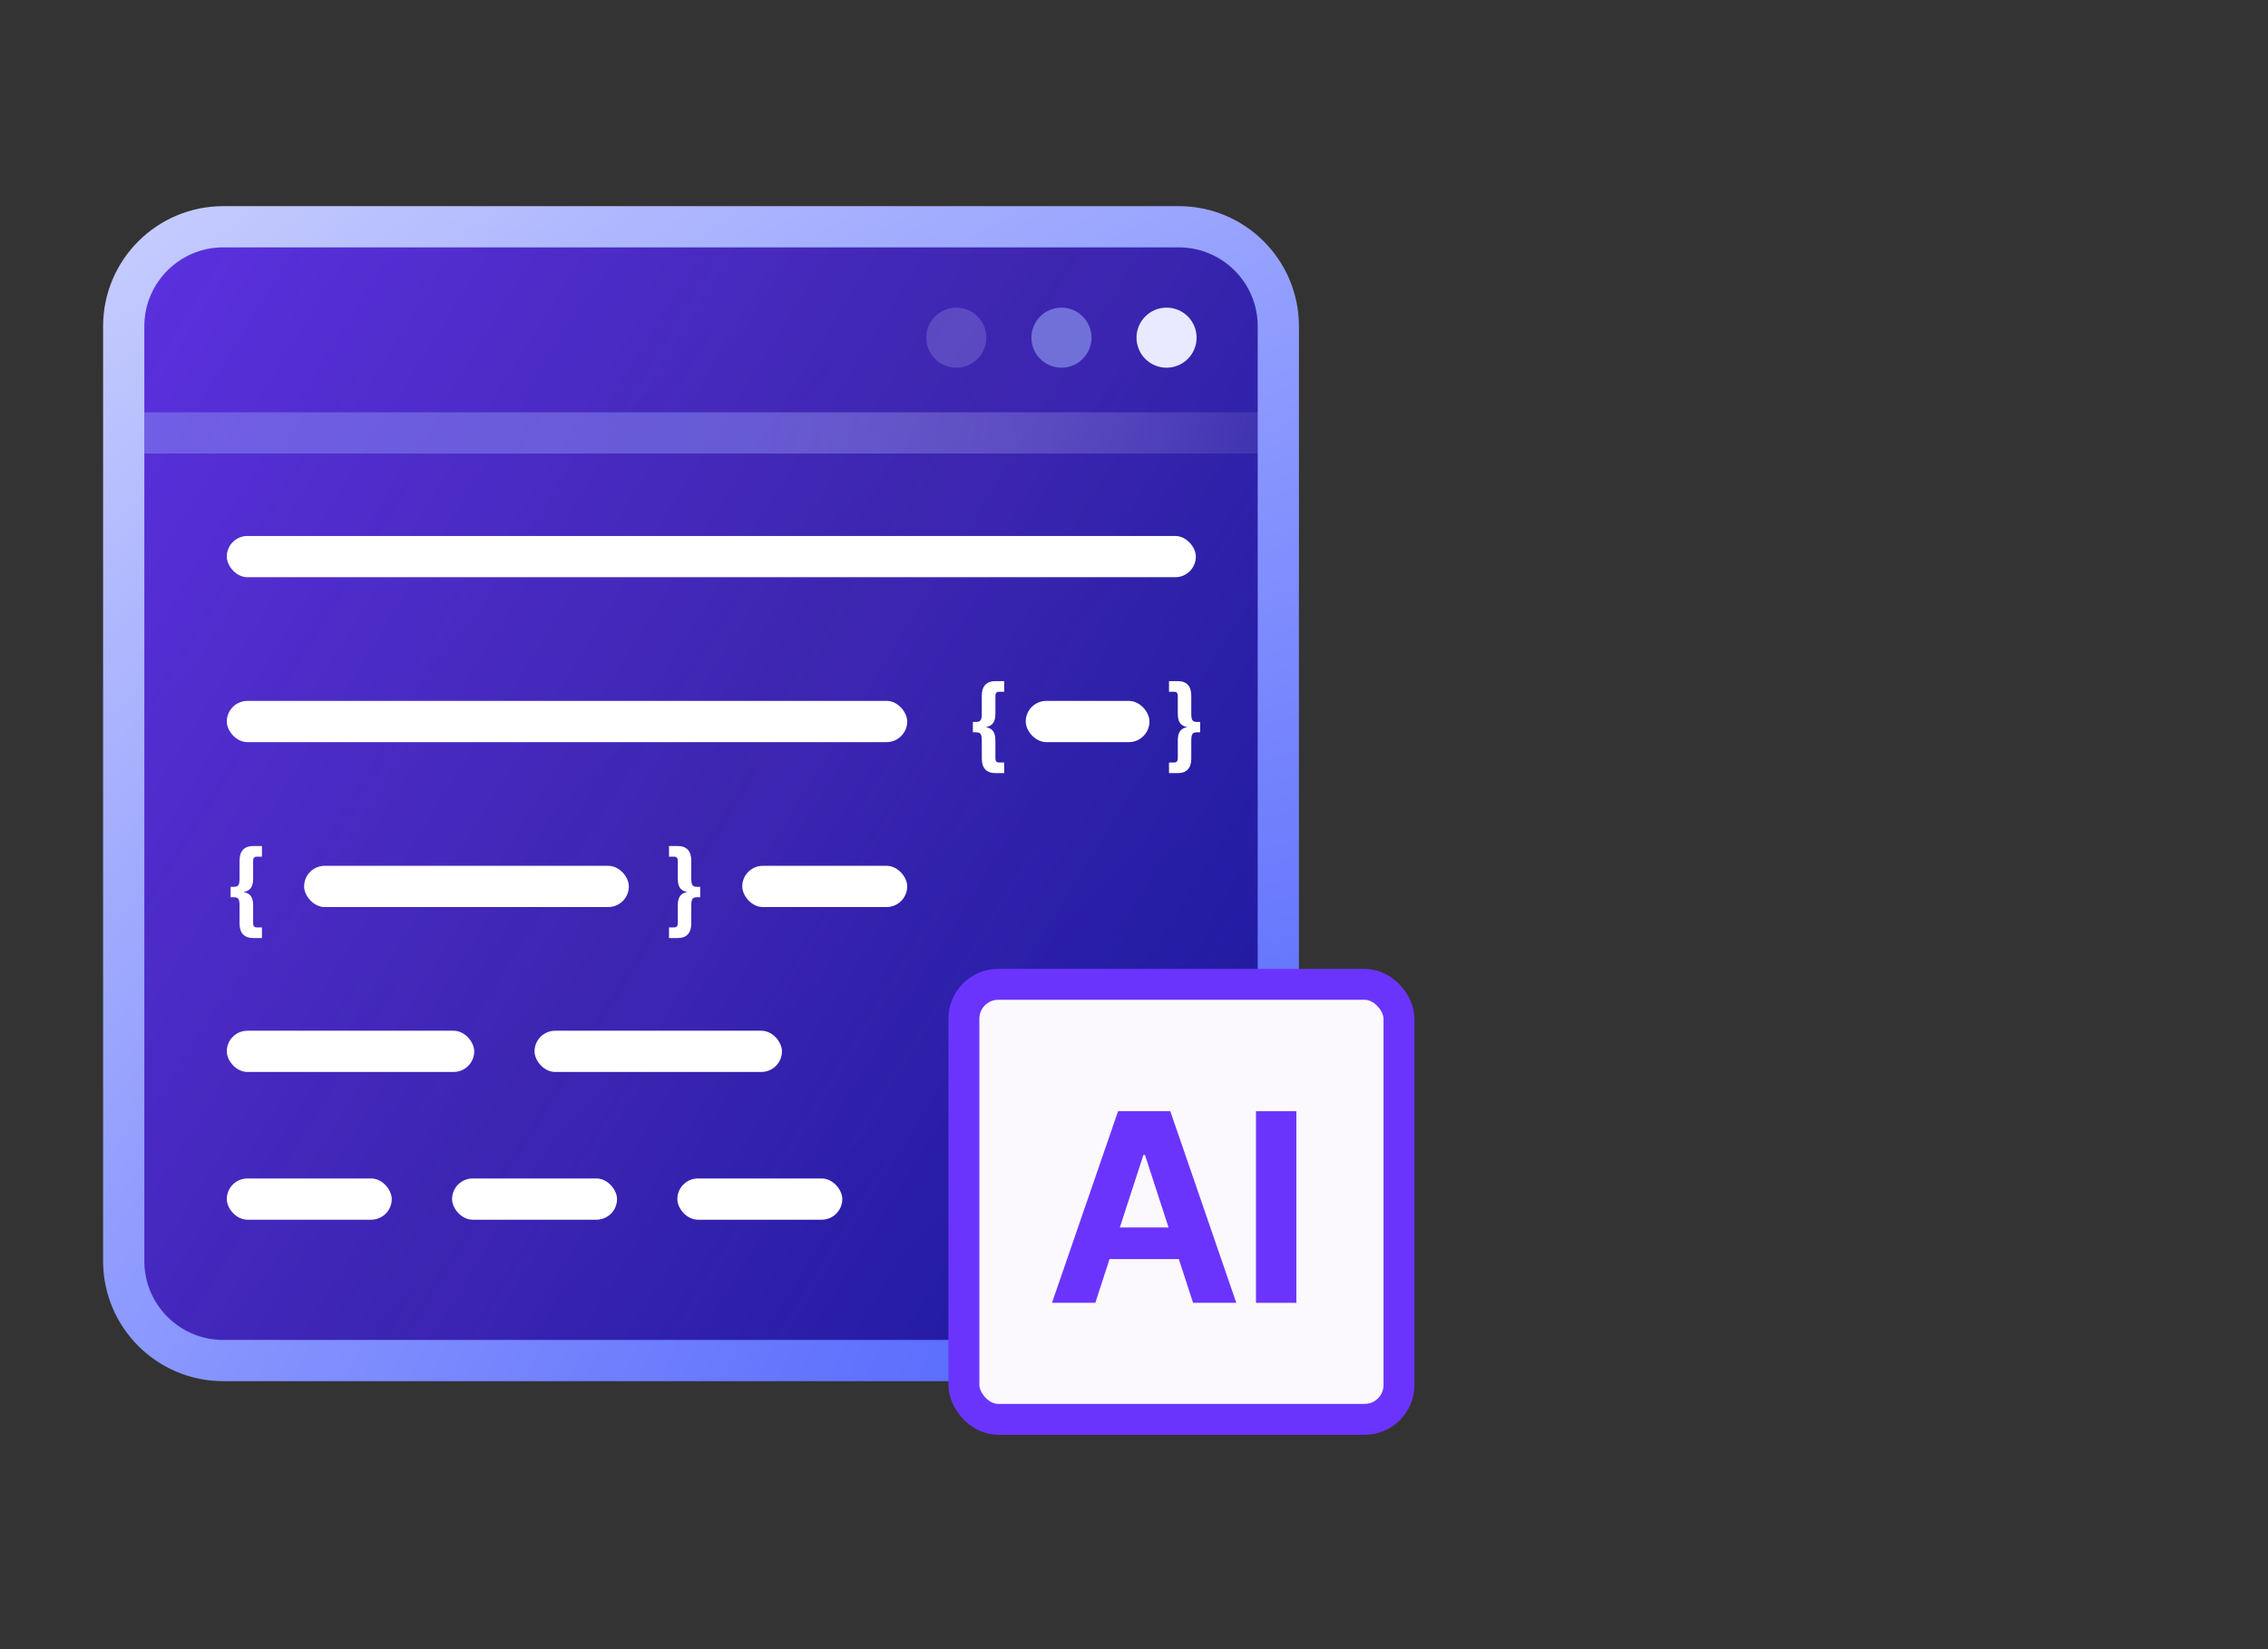 <?xml version="1.0" encoding="UTF-8"?>
<svg xmlns="http://www.w3.org/2000/svg" width="110" height="80" viewBox="0 0 110 80" fill="none">
  <rect x="0" y="0" width="110" height="80" fill="#333333" stroke="none"/>
  <path d="M10.828 11H57.172C59.838 11 62 13.162 62 15.828V61.172C62 63.838 59.838 66 57.172 66H10.828C8.162 66 6 63.838 6 61.172V15.828C6 13.162 8.162 11 10.828 11Z" fill="url(#paint0_linear_50_11330)"></path>
  <path d="M10.828 11H57.172C59.838 11 62 13.162 62 15.828V61.172C62 63.838 59.838 66 57.172 66H10.828C8.162 66 6 63.838 6 61.172V15.828C6 13.162 8.162 11 10.828 11Z" fill="url(#paint1_linear_50_11330)"></path>
  <path d="M10.828 11H57.172C59.838 11 62 13.162 62 15.828V61.172C62 63.838 59.838 66 57.172 66H10.828C8.162 66 6 63.838 6 61.172V15.828C6 13.162 8.162 11 10.828 11Z" stroke="url(#paint2_radial_50_11330)" stroke-width="2"></path>
  <rect x="11" y="26" width="47" height="2" rx="1" fill="white"></rect>
  <rect x="11" y="34" width="33" height="2" rx="1" fill="white"></rect>
  <path d="M47.186 35.524V35.02H47.336C47.582 35.02 47.618 34.912 47.618 34.582V33.748C47.618 33.28 47.852 33.04 48.278 33.04H48.704V33.556H48.464C48.302 33.556 48.278 33.646 48.278 33.778V34.612C48.278 34.996 48.158 35.212 47.81 35.272C48.158 35.332 48.278 35.548 48.278 35.932V36.766C48.278 36.898 48.302 36.988 48.464 36.988H48.704V37.504H48.278C47.852 37.504 47.618 37.264 47.618 36.796V35.962C47.618 35.632 47.582 35.524 47.336 35.524H47.186Z" fill="white"></path>
  <rect x="49.75" y="34" width="6" height="2" rx="1" fill="white"></rect>
  <path d="M58.21 35.02V35.524H58.06C57.814 35.524 57.778 35.632 57.778 35.962V36.796C57.778 37.264 57.55 37.504 57.118 37.504H56.698V36.988H56.938C57.094 36.988 57.124 36.898 57.124 36.766V35.932C57.124 35.548 57.238 35.332 57.586 35.272C57.238 35.212 57.124 34.996 57.124 34.612V33.778C57.124 33.646 57.094 33.556 56.938 33.556H56.698V33.04H57.118C57.55 33.04 57.778 33.28 57.778 33.748V34.582C57.778 34.912 57.814 35.02 58.06 35.02H58.21Z" fill="white"></path>
  <path d="M11.186 43.524V43.02H11.336C11.582 43.02 11.618 42.912 11.618 42.582V41.748C11.618 41.28 11.852 41.04 12.278 41.04H12.704V41.556H12.464C12.302 41.556 12.278 41.646 12.278 41.778V42.612C12.278 42.996 12.158 43.212 11.81 43.272C12.158 43.332 12.278 43.548 12.278 43.932V44.766C12.278 44.898 12.302 44.988 12.464 44.988H12.704V45.504H12.278C11.852 45.504 11.618 45.264 11.618 44.796V43.962C11.618 43.632 11.582 43.524 11.336 43.524H11.186Z" fill="white"></path>
  <rect x="14.75" y="42" width="15.75" height="2" rx="1" fill="white"></rect>
  <path d="M33.96 43.02V43.524H33.81C33.564 43.524 33.528 43.632 33.528 43.962V44.796C33.528 45.264 33.3 45.504 32.868 45.504H32.448V44.988H32.688C32.844 44.988 32.874 44.898 32.874 44.766V43.932C32.874 43.548 32.988 43.332 33.336 43.272C32.988 43.212 32.874 42.996 32.874 42.612V41.778C32.874 41.646 32.844 41.556 32.688 41.556H32.448V41.04H32.868C33.3 41.04 33.528 41.28 33.528 41.748V42.582C33.528 42.912 33.564 43.02 33.81 43.02H33.96Z" fill="white"></path>
  <rect x="36" y="42" width="8" height="2" rx="1" fill="white"></rect>
  <rect x="11" y="50" width="12" height="2" rx="1" fill="white"></rect>
  <rect x="25.926" y="50" width="12" height="2" rx="1" fill="white"></rect>
  <rect x="11" y="57.167" width="8" height="2" rx="1" fill="white"></rect>
  <rect x="21.926" y="57.167" width="8" height="2" rx="1" fill="white"></rect>
  <rect x="32.852" y="57.167" width="8" height="2" rx="1" fill="white"></rect>
  <circle opacity="0.5" cx="51.482" cy="16.38" r="1.457" fill="#A7BCFF"></circle>
  <circle opacity="0.2" cx="46.382" cy="16.38" r="1.457" fill="#D1DBFE"></circle>
  <circle cx="56.579" cy="16.38" r="1.457" fill="#E9EAFF"></circle>
  <rect opacity="0.45" x="7" y="20" width="54" height="2" fill="url(#paint3_linear_50_11330)"></rect>
  <rect x="46.75" y="47.75" width="21.102" height="21.102" rx="1.665" fill="#FCF9FE" stroke="#6B34FD" stroke-width="1.5"></rect>
  <path d="M53.124 63.2H51.022L54.228 53.904H56.761L59.962 63.2H57.865L55.532 56.025H55.457L53.124 63.2ZM52.999 59.544H57.971V61.079H52.999V59.544Z" fill="#6B34FD"></path>
  <path d="M62.875 53.904V63.2H60.916V53.904H62.875Z" fill="#6B34FD"></path>
  <defs>
    <linearGradient id="paint0_linear_50_11330" x1="-27.193" y1="28.508" x2="47.053" y2="99.118" gradientUnits="userSpaceOnUse">
      <stop offset="0.165" stop-color="#1C2069"></stop>
      <stop offset="0.959" stop-color="#121185"></stop>
    </linearGradient>
    <linearGradient id="paint1_linear_50_11330" x1="-26.62" y1="-3.835" x2="145.963" y2="103.204" gradientUnits="userSpaceOnUse">
      <stop offset="0.079" stop-color="#6B34FD"></stop>
      <stop offset="0.372" stop-color="#6B34FD" stop-opacity="0.43"></stop>
      <stop offset="0.374" stop-color="#6B34FD" stop-opacity="0.452"></stop>
      <stop offset="0.627" stop-color="#1922FA" stop-opacity="0.13"></stop>
    </linearGradient>
    <radialGradient id="paint2_radial_50_11330" cx="0" cy="0" r="1" gradientUnits="userSpaceOnUse" gradientTransform="translate(53.583 64.158) rotate(-128.081) scale(107.365 206.892)">
      <stop stop-color="#5467FD"></stop>
      <stop offset="1" stop-color="white"></stop>
    </radialGradient>
    <linearGradient id="paint3_linear_50_11330" x1="34" y1="20" x2="67.117" y2="26.032" gradientUnits="userSpaceOnUse">
      <stop stop-color="#9198F6"></stop>
      <stop offset="1" stop-color="white" stop-opacity="0"></stop>
    </linearGradient>
  </defs>
</svg>
